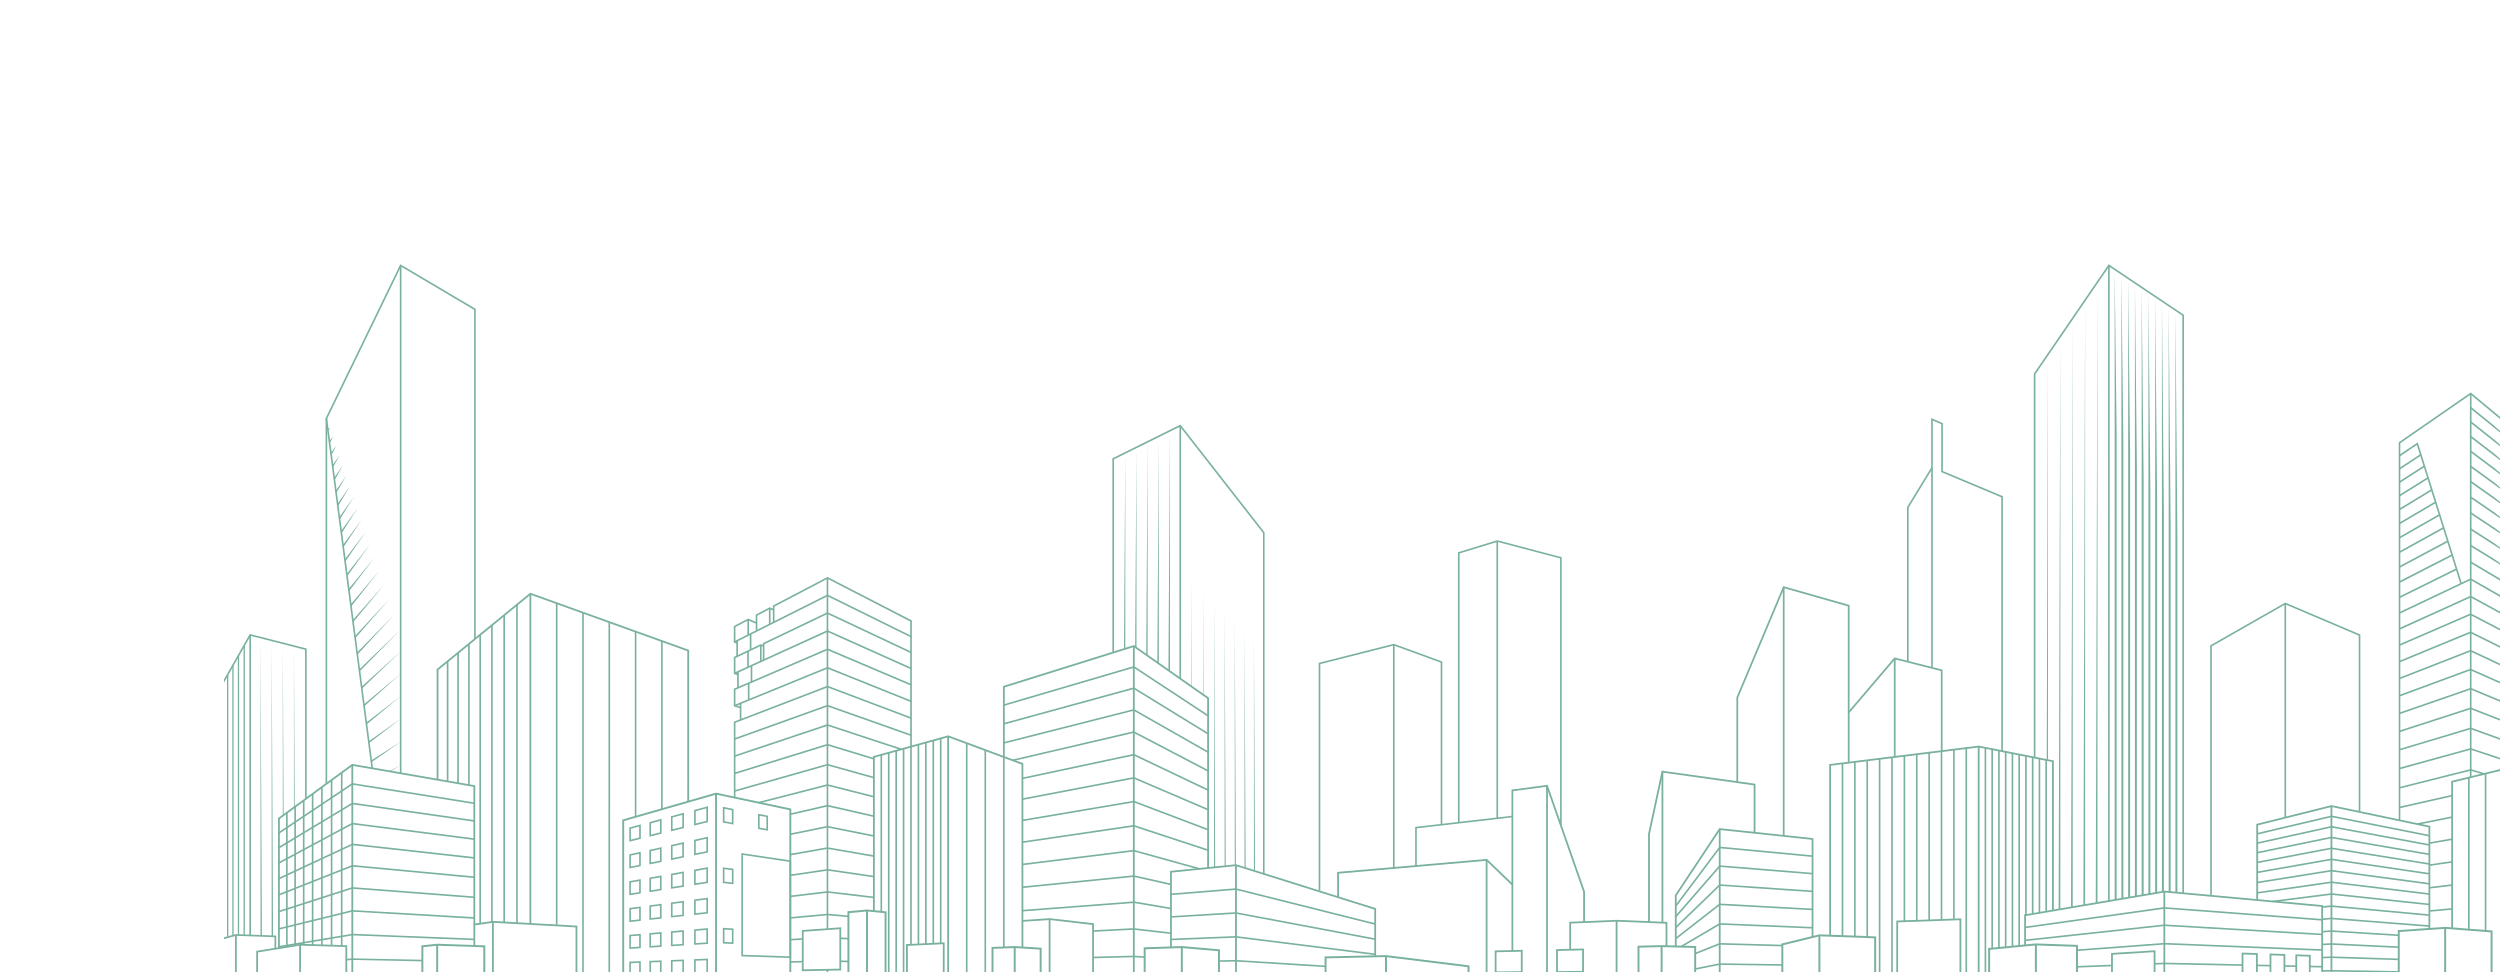 <svg xmlns="http://www.w3.org/2000/svg" xmlns:xlink="http://www.w3.org/1999/xlink" width="720" height="280" viewBox="0 0 720 280"><defs><clipPath id="a"><rect width="720" height="280" transform="translate(720 103.821)" fill="none" stroke="#707070" stroke-width="1"/></clipPath></defs><g transform="translate(-720 -103.821)" opacity="0.6" clip-path="url(#a)"><g transform="translate(784.513 179.931)"><rect width="802.128" height="0.472" transform="translate(0 216.065)" fill="#1f7b5e"/><rect width="802.128" height="0.943" transform="translate(0 207.002)" fill="#1f7b5e"/><path d="M2604.081,251.943v122l-.472-.06V286.971Zm-4.456,2.025v119.4l-.472-.06V288.489Zm-4.457,2.025V372.8l-.472-.06V290.007Zm-4.456,2.025V372.235l-.473-.06V291.525Zm-4.457,2.024V372.317l-.472.032v-79.3Z" transform="translate(-1894.408 -184.579)" fill="#1f7b5e"/><path d="M121.576,255.7l10.864-9.083-10.551,9.433Zm.692,5.222.3.363,9.865-8.184Zm.711,5.358,9.448-6.63-9.162,7ZM111.122,176.49l.843-.635-.421.845Zm.45,3.414,1.279-1.466-.86,1.68Zm.458,3.482,1.734-2.283-1.318,2.5Zm.468,3.553,2.21-3.086-1.8,3.311Zm.478,3.626.411.229,2.294-4.1Zm.488,3.7,3.222-4.644L113.87,194.5Zm.5,3.779.4.241,3.36-5.632Zm.509,3.86,4.329-6.117-3.929,6.364Zm.52,3.944.4.254,4.525-7.07Zm.531,4.032,5.542-7.487-5.15,7.747Zm.544,4.12,6.191-8.125-5.8,8.392Zm.556,4.213.381.275,6.49-9Zm.568,4.309.376.284,7.211-9.572Zm.583,4.41,8.337-9.807-7.968,10.1Zm.6,4.512,9.127-10.274-8.764,10.574Zm.611,4.619.354.31,9.6-11Zm.625,4.731.347.318,10.484-11.357Zm.642,4.846,11.748-11.322L120.58,245.971Zm.657,4.968.326.339,11.22-10.746Zm2.809,21.171.269.385,8.44-5.9Zm5.308,3.083,3.391-1.906-3.1,1.957Z" transform="translate(-81.411 -128.835)" fill="#1f7b5e"/><path d="M1042.121,368.382v-31.55l.126,31.639Zm3.319,2.329V340.022l.127,30.777Zm3.175,49.756V343.073l.329,77.361Zm3.044-.308V346l.323,74.13Zm2.923-.295V348.805l.317,71.028Zm2.81.74v-69.1l.318,69.2Zm2.706.849V354.106l.318,67.448Z" transform="translate(-763.483 -246.771)" fill="#1f7b5e"/><path d="M969.773,186.13v56.294l-.382.12Zm3.217-1.593v57.655l-.385-.271Zm3.216-1.593v61.5l-.407-.286Zm3.217-1.593V246.7l-.428-.3Zm3.216-1.593v69.2l-.448-.315Z" transform="translate(-710.199 -131.695)" fill="#1f7b5e"/><path d="M2053.983,185.44V17.856l.566,64.966v102.67Zm-1.944-.178V16.552l.566,62.945V185.315Zm-1.944,0V15.248l.566,60.923v109Zm-1.945.33V13.944l.567,58.9V185.5Zm-1.945.331V12.641l.567,56.879V185.832Zm-1.944.33V11.336l.567,54.858V186.162Zm-1.945.331V10.032l.567,52.835V186.493Zm-1.944.331V8.728l.566,50.814V186.823Zm-1.945.331V7.425l.567,48.791V187.154Zm-1.944.331V6.121l.566,46.77V187.484Z" transform="translate(-1491.976 -4.484)" fill="#1f7b5e"/><path d="M1963.3,157.958l.364-116.4V158.03Zm3.428,43.063.5-164.672V200.937Zm3.566-.606.5-169.274v169.19Zm3.565-.605.5-173.878V199.725Zm3.564-.606.5-178.48v178.4Z" transform="translate(-1438.359 -15.183)" fill="#1f7b5e"/><path d="M2419.707,208.1l11.7,6.386,1.446,1.326-1.671-.913-11.7-6.386Zm0-5-.232.409,10.026,5.719,3.342,1.906-3.11-2.315Zm0-4.9,8.356,4.967,4.773,3.385-5.013-2.979-8.355-4.966Zm0-4.809-.247.4,6.684,4.13,6.685,4.129-6.437-4.53Zm0-4.722,6.684,4.284,6.43,4.68-6.683-4.284-6.685-4.284Zm0-4.638-.26.393,6.685,4.436,6.684,4.435-6.424-4.828Zm0-4.557-.266.389,6.685,4.584,6.684,4.585-6.419-4.973Zm0-4.477,6.683,4.731,6.414,5.114-6.684-4.731-6.684-4.731Zm0-4.4,6.685,4.875,6.407,5.254-6.685-4.874-6.684-4.875Zm0-4.328-.282.376,6.685,5.016,6.684,5.016-6.4-5.392Zm0-4.257-.287.372,6.685,5.155,6.684,5.155-6.4-5.527Zm0-4.188,6.684,5.292,6.394,5.66-6.684-5.291-6.685-5.292Zm0-4.122,6.685,5.426,6.387,5.791-6.685-5.426-6.684-5.426Z" transform="translate(-1772.544 -112.605)" fill="#1f7b5e"/><path d="M39.314,488.149V402.3l.405,85.867Zm3.209.115V403.118l.405,85.161Zm3.208-34.721v-49.6l.237,49.43ZM48.94,451.2V404.76l.224,46.273Z" transform="translate(-28.802 -294.732)" fill="#1f7b5e"/><path d="M2693.305,337.142V378.9l-.472-.046V268.819Zm-1.337-.6v42.235l-.23-.022-.242.008V267.441Zm-1.338-.6V378.79l-.472.017V266.062Zm-1.336-.6v43.5l-.472.016V264.684Zm-1.337-.6v44.153l-.473.017V263.306Zm-1.338-.6v44.8l-.472.017V261.928Zm-1.336-.6v45.452l-.472.017V260.55Zm-1.336-.6v46.1l-.472.017V259.172Zm-1.338-.6v46.752l-.471.016V257.794Zm-1.336-.6v47.4l-.472.017V256.416Zm-1.337-.6v48.05l-.471.016V255.037Zm-1.337-.6v42.875l-.471-.028v-119.7Zm-1.336-.6v43.34l-.472-.06V252.281Zm-1.337-.6v43.772l-.473-.06V250.9Zm-1.337-.6v44.205l-.236-.03-.236-.029V249.525Z" transform="translate(-1959.122 -182.808)" fill="#1f7b5e"/><path d="M3.228,418.959h.378V494.59H3.228Zm1.528-2.691h.377v77.911H4.756Zm1.587-2.8H6.72v80.506H6.343Zm1.651-2.908h.378v83.472H7.994Z" transform="translate(-2.365 -300.789)" fill="#1f7b5e"/><path d="M2916.759,329.521h.4V421.8h-.4Zm4.679-1.448h.4v95.352h-.4Zm4.679-1.447h.4v108.68h-.4Z" transform="translate(-2136.888 -239.294)" fill="#1f7b5e"/><path d="M2980.612,439.85h-.339V344.206h.339Zm-.823-.157h-.34V342.47h.34Zm-.858-.165h-.339V340.662h.339Zm-.9-.172h-.34V338.773h.34Zm-.937-.18h-.34V336.8h.34Zm-.982-.189h-.34V334.728h.34Zm-1.031-.2h-.339V332.553h.339ZM2974,438.58h-.34V330.262h.34Z" transform="translate(-2178.574 -241.958)" fill="#1f7b5e"/><rect width="0.47" height="101.629" transform="translate(29.25 44.441) rotate(-7.473)" fill="#1f7b5e"/><path d="M189.386,208.386h0Zm0-207.141h.472V147.508h-.472Z" transform="translate(-138.749 -0.912)" fill="#1f7b5e"/><path d="M130.913,0,130.8.23l-21.39,44.077-.024.1V149.634h.472V44.462L131.113.665l21.054,12.454V107.93h.472V12.851l-.116-.069L131.132.13Z" transform="translate(-80.139 0.001)" fill="#1f7b5e"/><rect width="0.472" height="86.566" transform="translate(7.303 106.744)" fill="#1f7b5e"/><path d="M23.345,499.207h0ZM7.334,398.361,0,411.279v.953l7.654-13.482,15.691,4.016v42.916h.472V402.4l-.178-.045L7.6,398.248l-.174-.045Z" transform="translate(0 -291.733)" fill="#1f7b5e"/><path d="M357.453,365.094h.472v92.789h-.472Zm7.576,2.727h.472V474.95h-.472Zm7.576,2.726h.472v104.4H372.6Zm7.575,2.726h.472V426.6h-.472ZM387.755,376h.472v48.419h-.472Z" transform="translate(-261.879 -267.476)" fill="#1f7b5e"/><rect width="0.472" height="4.713" transform="translate(148.537 126.447)" fill="#1f7b5e"/><path d="M600.473,443.91,576.5,434.281l-26.65,10.885-.177-.435,26.737-10.921.176,0,24.064,9.664Z" transform="translate(-402.702 -317.818)" fill="#1f7b5e"/><rect width="0.472" height="4.696" transform="translate(147.783 117.385)" fill="#1f7b5e"/><rect width="0.472" height="4.612" transform="translate(151.681 115.731)" fill="#1f7b5e"/><rect width="0.472" height="4.612" transform="translate(150.867 120.745)" fill="#1f7b5e"/><path d="M600.065,424.437l-23.971-10.188-26.5,11.42v4.407l1.557.484-.14.451-1.723-.536-.165-.051v-5.065l.142-.061L576,413.777l.092-.04.093.04L600.25,424Z" transform="translate(-402.299 -303.114)" fill="#1f7b5e"/><path d="M568.553,409.945l-.731-.278-3.564,1.713-.2-.424,3.655-1.758.092-.044.094.036.825.314Z" transform="translate(-413.24 -299.756)" fill="#1f7b5e"/><rect width="0.472" height="4.386" transform="translate(147.544 108.46)" fill="#1f7b5e"/><rect width="0.472" height="4.385" transform="translate(151.424 106.562)" fill="#1f7b5e"/><rect width="0.472" height="4.72" transform="translate(154.359 109.662)" fill="#1f7b5e"/><path d="M552.978,420.27v-4.235l-3.387,1.622v4.253l.809.283-.155.444-.968-.339-.158-.055v-4.88l.134-.064,3.859-1.848.337-.162v4.982Z" transform="translate(-402.298 -304.249)" fill="#1f7b5e"/><path d="M600.439,405.349l-23.968-10.74-26.641,12.142-.2-.427,26.738-12.187.1-.044.1.043,24.064,10.783Z" transform="translate(-402.677 -288.722)" fill="#1f7b5e"/><path d="M622.928,386.534l-23.963-11.284-18.156,8.695.009,4.6h-.47l-.009-4.747v-.148l.134-.063,18.391-8.808.1-.048.1.047,24.064,11.331Z" transform="translate(-425.169 -274.536)" fill="#1f7b5e"/><path d="M600.411,367.987l-23.959-11.82-26.633,13.364-.21-.42,26.738-13.416.1-.052.1.052,24.064,11.872Z" transform="translate(-402.656 -260.552)" fill="#1f7b5e"/><rect width="0.472" height="4.501" transform="translate(150.734 102.305)" fill="#1f7b5e"/><path d="M555.575,383.139l-2.31-1-3.675,1.926V388.2l.59.232-.171.439-.74-.291-.15-.06v-4.736l.127-.066,3.9-2.046.1-.052.1.044,2.412,1.042Z" transform="translate(-402.297 -279.584)" fill="#1f7b5e"/><rect width="0.472" height="4.598" transform="translate(156.926 99.053)" fill="#1f7b5e"/><path d="M577.812,370.423l-1.024-.446-3.561,1.867,0,4.315h-.47l-.005-4.457v-.142l.126-.066,3.787-1.986.1-.052.1.045,1.127.491Z" transform="translate(-419.615 -270.672)" fill="#1f7b5e"/><path d="M600.074,463.568l-23.981-9.06-26.5,10.183V486.23h-.471V464.37l.152-.058,26.737-10.273h.167l24.064,9.091Z" transform="translate(-402.298 -332.638)" fill="#1f7b5e"/><path d="M597.7,487.594l-21.183-6.971-26.663,8.924-.149-.446,26.738-8.949h.148l21.257,7Zm-7.882,2.74.136-.45-13.368-4.065h-.137l-26.738,8.27.138.451,26.67-8.25Zm.006,5.422-13.3-3.709-26.675,7.564-.127-.453,26.737-7.581h.126l13.369,3.727Zm.005,5.511.114-.457-13.368-3.383h-.115l-19.792,5.094.116.455L576.52,497.9Zm.006,5.6-13.316-3.021L565.878,506.3l-.1-.459,10.7-2.468h.1l13.368,3.032Zm.006,5.7L576.519,509.9l-10.647,2.168-.094-.46,10.7-2.179h.093l13.369,2.677Zm.006,5.794-13.328-2.307-10.655,1.877-.082-.464,10.7-1.884h.08l13.369,2.315Zm.006,5.9-13.335-1.942-10.662,1.579-.068-.466,10.7-1.583h.067l13.368,1.946Zm.006,6-13.341-1.568-10.669,1.275-.055-.468,10.7-1.279h.054l13.369,1.571Zm-7.325,5.458-6.016-.535-10.675.965-.042-.468,10.7-.967h.041l6.037.537Zm.006,6.437-2.342-.14.028-.471,2.342.141Zm-13.123.072-3.581.218-.028-.471,3.581-.218Zm13.131,6.486-2.342-.071.013-.471,2.342.071Zm-13.138.036-3.581.11-.013-.47,3.581-.11Zm31.093-65.218.157-.444-24.064-8.51h-.157L549.7,484.191l.159.442,26.659-9.587Z" transform="translate(-402.726 -347.684)" fill="#1f7b5e"/><path d="M649.59,438.979h-.472V337.816h.472Zm0,15.987h-.472v-4.28h.472Z" transform="translate(-475.559 -247.492)" fill="#1f7b5e"/><path d="M630.722,385.674V349.637L606.9,337.355l-15.262,8v4.555h-.47v-4.839l.126-.066,15.5-8.126.108-.057.108.056,24.064,12.4.128.066v36.323Z" transform="translate(-433.1 -246.766)" fill="#1f7b5e"/><path d="M1000.3,302.1V203.9l-23.9-30.615-19,9.41v55.643h-.472V182.4l.132-.065,19.3-9.559.171-.085.118.151,24.064,30.831.051.145V302.1Z" transform="translate(-701.076 -126.518)" fill="#1f7b5e"/><rect width="0.472" height="72.869" transform="translate(275.162 46.47)" fill="#1f7b5e"/><path d="M880.364,516.793l-3.119-.182-11.731.306-.011-.47,11.743-.307h.018l3.125.182Zm7.556-6.864L877.244,508.7l-11.723.6-.024-.47,11.743-.605h.039l10.695,1.234Zm-.013-7.118-10.665-1.823-32.058,2.444-.034-.47,32.085-2.446.056,0,10.7,1.828Zm-.012-6.94-10.658-2.4L845.19,496.69l-.046-.468L877.229,493l.075,0,10.695,2.4Zm8.185-4.492-18.845-5.231-32.04,3.968-.057-.468,32.086-3.974.091.006,18.891,5.245Zm2.488-5.361.147-.448-21.39-7.039-.108-.009-32.085,4.71.068.467,32.031-4.7Zm-.009-5.914-21.331-8.091-32.023,5.418-.078-.464,32.085-5.429.122.011,21.39,8.114Zm-.009-5.778.184-.433-21.39-9.163-.136-.015-32.085,6.131.088.462,32.015-6.118Zm-.009-5.648-21.318-10.155-32.007,6.8-.1-.46,32.086-6.817.15.016,21.39,10.19Zm-.007-5.526.217-.417-21.39-11.193-.163-.021-34.871,8.14.107.459L877.221,452Zm-.007-5.406-21.307-12.129L839.877,455.1l-.116-.457,37.433-9.5.174.023,21.39,12.177Zm-.007-5.293-21.3-13.085L839.881,449.6l-.123-.454,37.433-10.256.1-.027.085.053,21.39,13.137Zm-.006-5.185.258-.392L877.381,432.8l-.091-.061-.1.032-37.433,10.991.133.451,37.329-10.961Z" transform="translate(-615.223 -317.033)" fill="#1f7b5e"/><path d="M1329.132,378.558V300.727l.167-.052,11.084-3.4.129,0,18.324,4.826.176.047V379.4h-.472V302.507l-18.083-4.763-10.853,3.33v77.484Z" transform="translate(-973.754 -217.788)" fill="#1f7b5e"/><rect width="0.472" height="79.957" transform="translate(366.462 79.711)" fill="#1f7b5e"/><path d="M1820.2,218.987l-6.929,11.356v44.348h-.472V230.279l.035-.122,6.964-11.414Z" transform="translate(-1328.097 -160.256)" fill="#1f7b5e"/><path d="M1838.84,237.63V165.658l.329.142,2.9,1.254.143.061v13.8l17.144,7.193.144.061v73.515h-.471v-73.2l-17.144-7.194-.145-.06V167.423l-2.429-1.049V237.63Z" transform="translate(-1347.179 -121.365)" fill="#1f7b5e"/><path d="M2029.385,208.386h0Zm0-207.141h.472V184.29h-.472Z" transform="translate(-1486.776 -0.912)" fill="#1f7b5e"/><path d="M1970.818.221l-21.39,31.251-.041.132v110.5h.471V31.677l21.218-31,21.091,14.142v166.36h.472V14.572l-.105-.071L1971.144.159l-.193-.13Z" transform="translate(-1428.168 -0.021)" fill="#1f7b5e"/><rect width="0.472" height="61.664" transform="translate(593.411 97.695)" fill="#1f7b5e"/><path d="M2139.387,448.865V376.723l.12-.068,21.39-12.193.1-.058.106.045,21.391,9.1.144.061v51.1h-.472V373.919l-21.14-8.991L2139.859,377v71.87Zm.472,25.58h0Zm42.78,0Z" transform="translate(-1567.366 -266.971)" fill="#1f7b5e"/><path d="M2342.9,278.979l20.5-7.1.166,0,13.368,5.565-.181.435-13.286-5.531-20.415,7.074Zm0,5.177.144.448,20.42-6.606,13.291,5.167.169-.438-13.369-5.2-.157,0Zm0,5.293,20.5-6.151.146,0,13.368,4.821-.158.442-13.295-4.794-20.427,6.129Zm0,5.414.125.453,20.432-5.639,13.3,4.411.147-.446-13.368-4.434-.136,0Zm.005,5.539,20.5-5.155.125,0,3.851,1.163-.136.451-3.789-1.144-20.436,5.138Zm.006,5.672,15.151-3.429.1.459-15.153,3.429Zm5.121,4.785,10.038-2.013.091.462-10.036,2.013Zm3.482,5.485,6.562-1.142.078.464-6.56,1.142Zm.006,6.342,6.561-.964.067.466-6.561.964Zm.006,6.509,6.561-.782.055.468-6.561.782Zm.007,6.687,6.561-.6.043.468-6.562.6Zm-8.7-127.31,6.1-4.02.258.392-6.1,4.021Zm0,3.84.254.4,7.223-4.635-.254-.4Zm0,3.9,8.257-5.157.249.4-8.257,5.156Zm0,3.968.243.4,9.364-5.683-.244-.4Zm0,4.035,10.429-6.143.238.405-10.43,6.142Zm0,4.1.232.409,11.531-6.582-.232-.409Zm0,4.176,12.744-7.038.227.413-12.744,7.038Zm0,4.252.221.414,13.919-7.424-.221-.414Zm0,4.329L2358,233.4l.216.418-15.135,7.782Zm0,4.409.208.422,16.387-8.106-.209-.422Zm.023,28.324.163.443,20.41-7.531,13.282,5.888.19-.431-13.369-5.927-.176-.006Zm0-4.96,20.5-8.016.093-.037.092.043,13.368,6.281-.2.426-13.277-6.238-20.406,7.979Zm0-4.86.179.435,20.4-8.416,13.273,6.58.209-.422-13.368-6.627-.095-.047-.1.04Zm20.579-13.176-20.4,8.845-.186-.431,20.5-8.89.093.215.109-.209,13.368,6.965-.217.418Zm-20.586,3.744,5.125-2.329L2353.13,250l5.125-2.329,5.125-2.329.194.429-5.125,2.329-5.124,2.328-5.125,2.329-5.125,2.328Zm0-4.579.2.426,20.475-9.719-.2-.426Z" transform="translate(-1716.427 -149.859)" fill="#1f7b5e"/><path d="M2342.838,195.481l5.124-3.462.263-.177.095.3,12.626,40.345-.45.14-12.531-40.043-4.863,3.286Z" transform="translate(-1716.419 -140.548)" fill="#1f7b5e"/><rect width="0.472" height="110.497" transform="translate(646.814 37.219)" fill="#1f7b5e"/><path d="M2342.451,261.331V152.46l.1-.071,20.5-14.188.146-.1.137.114,13.369,11.118.085.071v96.24h-.471V149.621l-13.146-10.932-20.252,14.017V261.331Zm34.339,47.319Zm-33.867,0h0Z" transform="translate(-1716.136 -101.175)" fill="#1f7b5e"/><rect width="0.472" height="110.518" transform="translate(793.871 85.885)" fill="#1f7b5e"/><path d="M2918,320.207,2899.284,326l-.167.052v89.37h.471V326.4l18.355-5.679,8.146,17.176v-1.1l-7.808-16.463-.088-.184Z" transform="translate(-2123.963 -234.547)" fill="#1f7b5e"/><rect width="0.472" height="124.558" transform="translate(713.658 65.339)" fill="#1f7b5e"/><path d="M2569.119,366.313V255.593l.139-.063L2596,243.381l.149-.068.116.119,21.39,22.05.067.164v40.539h-.472V265.74l-21.207-21.861L2569.591,255.9V366.313Z" transform="translate(-1882.198 -178.257)" fill="#1f7b5e"/><path d="M2730.516,549.694l8.753-.116h.013l2.284.11-.022.47-2.281-.11-8.742.116Zm0-4.492,8.752-.23h.028l2.283.217-.044.468-2.269-.215-8.74.229Zm-20.663-3.6,29.411-1.152.042,0,2.284.322-.065.466-2.264-.319-29.39,1.15Zm0-4.076L2739.26,536l.056,0,5.347,1-.087.463-5.32-.995-29.384,1.522Zm0-4.006,29.411-1.887.067.006,5.347,1.238-.105.459-5.314-1.231-29.377,1.885Zm0-3.94,29.41-2.245.08.008,5.347,1.474-.124.453-5.306-1.461-29.373,2.242Zm0-3.874.042.47,29.366-2.593,12.725,4.056.142-.448-12.771-4.071-.092-.011Zm0-3.811,29.411-2.943.1.013,13.368,4.83-.158.442-13.319-4.811-29.36,2.937Zm0-3.75.051.468,29.353-3.278,13.314,5.368.175-.437-13.369-5.39-.114-.016Zm0-3.692,29.412-3.619.124.02,13.368,5.939-.19.429-13.308-5.912-29.348,3.611Zm0-3.633.062.466,29.342-3.941,13.3,6.451.2-.424-13.368-6.481-.134-.022Zm0-3.579,29.411-4.276.142.025L2752.749,510l-.218.416-13.3-6.979-29.337,4.265Zm0-3.524,29.411-4.6.151.028,13.368,7.541-.23.409-13.3-7.5-29.332,4.584Zm0-3.473.078.463,29.324-4.9,13.294,8.014.243-.4-13.369-8.059-.16-.03Zm0-3.423.082.464,29.321-5.207,13.291,8.52.254-.4L2739.4,491.63l-.167-.034Zm0-3.372,29.412-5.53.175.037,13.369,9.072-.265.389L2739.22,488.4l-29.317,5.512Zm0-3.325,29.411-5.831.1-.02.083.06,13.369,9.569-.273.383-13.285-9.51-29.313,5.813Zm0-3.278.095.461,29.308-6.108,13.283,9.993.282-.376-13.368-10.058-.085-.064-.1.022Zm0-3.233.1.46,29.3-6.4,13.282,10.471.291-.37-13.368-10.54-.088-.069-.107.024Zm0-3.19.1.46,29.3-6.688,13.279,10.942.3-.363-13.368-11.016-.089-.074-.111.026Z" transform="translate(-1985.271 -347.03)" fill="#1f7b5e"/><path d="M1179.119,479.944V414.316l.178-.045,21.39-5.419.138.008,13.745,5.024.155.056v47.03h-.47v-46.7l-13.523-4.943-21.142,5.356v65.262Z" transform="translate(-863.851 -299.534)" fill="#1f7b5e"/><rect width="0.472" height="64.325" transform="translate(336.658 109.546)" fill="#1f7b5e"/><path d="M240.438,417.594h-.472V383h.472Zm3.008.523h-.472V380.545h.472Zm3.123.543H246.1V378h.472Zm3.247,39.888h-.472v-83.2h.472Zm3.382-.482h-.472V372.583h.472Zm3.528.141h-.472V369.7h.472Zm3.688.206h-.472V366.691h.472Z" transform="translate(-175.805 -268.646)" fill="#1f7b5e"/><rect width="0.519" height="95.091" transform="translate(87.975 94.891)" fill="#1f7b5e"/><path d="M229.03,407.648V375.805l.1-.079,26.738-21.831.113-.092.137.049,45.454,16.359.172.061v43.694h-.518V370.635l-45.144-16.247-26.529,21.661v31.6Zm.519,59.031h0Zm71.673,0h0Z" transform="translate(-167.793 -259.204)" fill="#1f7b5e"/><path d="M897.853,508h0Zm0-33.605V425.62L876.68,410.768l-37.13,11.617v20.042h-.518V422l.182-.056,37.432-11.711.121-.038.1.073,21.39,15,.112.078V474.39ZM839.549,508h0Z" transform="translate(-614.694 -300.521)" fill="#1f7b5e"/><rect width="0.518" height="97.511" transform="translate(261.769 109.962)" fill="#1f7b5e"/><rect width="0.518" height="18.882" transform="translate(237.51 188.591)" fill="#1f7b5e"/><path d="M880.038,723.513V706.308l-12.263-1.417-7.8.512-.033-.517,7.827-.514h.045l12.516,1.448.23.026v17.667Z" transform="translate(-630.012 -516.039)" fill="#1f7b5e"/><path d="M1283.031,608.492v-11.3l.208-.024,27.717-3.191.053.468-27.509,3.167v10.88Z" transform="translate(-939.98 -435.162)" fill="#1f7b5e"/><rect width="0.518" height="35.941" transform="translate(363.372 171.533)" fill="#1f7b5e"/><path d="M1199.029,651.508v-7.222l.237-.021,42.78-3.72.117-.01.085.082,7.491,7.193-.359.372-7.406-7.11-42.427,3.69v6.746Z" transform="translate(-878.438 -469.271)" fill="#1f7b5e"/><path d="M1629.065,403.16V378.823l.02-.1,13.369-31.8.086-.2.212.06,18.717,5.322.182.052v45.4h-.5V352.537l-18.322-5.21-13.263,31.544V403.16Z" transform="translate(-1193.492 -254.02)" fill="#1f7b5e"/><rect width="0.5" height="28.416" transform="translate(480.919 113.517)" fill="#1f7b5e"/><rect width="0.5" height="71.621" transform="translate(448.941 93.007)" fill="#1f7b5e"/><path d="M1749.289,439.181l13.262-15.554.1-.119.149.039,13.53,3.43.189.048v23.449h-.5v-23.06l-13.19-3.344-13.16,15.437Z" transform="translate(-1281.571 -310.272)" fill="#1f7b5e"/><path d="M1533.932,589.02V563.7l.006-.054,3.868-17.977.051-.236.239.033,26.536,3.721.224.031v14.127h-.518V549.666l-26.075-3.657-3.811,17.713v25.3Z" transform="translate(-1123.796 -399.595)" fill="#1f7b5e"/><rect width="0.518" height="43.641" transform="translate(414.006 146.124)" fill="#1f7b5e"/><rect width="0.519" height="84" transform="translate(753.741 123.473)" fill="#1f7b5e"/><path d="M2709.031,533.771V467.817l.2-.047,29.412-7,.128-.03.1.086,13.368,11.485.091.078v45.5h-.519V472.625L2738.634,461.3l-29.084,6.921v65.545Zm43.3,11.252h0Z" transform="translate(-1984.701 -337.548)" fill="#1f7b5e"/><path d="M2842.781,706.837l10.547-.137h.017l8.439.518-.028.47-8.436-.517-10.534.136Zm0-4.6,10.546-.271h.033l8.44,1.023-.056.468-8.426-1.022-10.527.272Zm0-4.5,10.546-.4.05,0,13.368,2.4-.083.462-13.342-2.4-10.523.4Zm-2.826-4.262,13.37-.674.065.006,13.369,3.17-.108.46-13.339-3.164-13.334.674Zm0-4.277,13.369-.835.08.009,13.369,3.921-.132.452-13.328-3.91-13.33.832Z" transform="translate(-2080.614 -504.308)" fill="#1f7b5e"/><path d="M2865.77,688.45V677.12l-13.144-4.577-13.075.969v10.615h-.519v-11.1l.242-.018,13.368-.99.1.015,13.368,4.655.175.061v11.7Zm-26.219,11.363h-.519V697.32h.519Z" transform="translate(-2079.943 -492.34)" fill="#1f7b5e"/><rect width="0.567" height="11.53" transform="translate(791.437 195.944)" fill="#1f7b5e"/><path d="M2920.783,732.1l-.275.007V743.6h.566V732.653l10.256-.3,10.433,2v-.576l-10.355-1.988-.061,0Z" transform="translate(-2139.634 -536.123)" fill="#1f7b5e"/><rect width="0.518" height="27.532" transform="translate(772.457 179.942)" fill="#1f7b5e"/><path d="M2827.818,716.093l5.886-.258.27-.012v13.822l-.257,0-5.886.04-.261,0V716.1Zm5.637.27-5.367.236v12.57l5.367-.037Z" transform="translate(-2071.545 -524.429)" fill="#1f7b5e"/><path d="M2692.06,741.987h.52v1.676h-.52Zm0-4.9h.52v-4.265l12.3-.428,12.381,1.2v10.073h.519V733.12l-.235-.022-12.633-1.223h-.032l-12.565.436-.251.008v4.764Z" transform="translate(-1972.268 -536.189)" fill="#1f7b5e"/><rect width="0.518" height="11.526" transform="translate(732.374 195.947)" fill="#1f7b5e"/><path d="M2674.835,749.564l-3.2-.16-.247-.013v5.185l.233,0,3.2.041.238,0v-5.048Zm-.246,4.583-2.731-.034v-4.226l2.731.136Zm-10.1-5.1-.247-.013v5.451l.233,0,3.45.044.238,0v-5.3l-.225-.011Zm3.2,5.012-2.978-.038v-4.492l2.978.148Zm-10.911-5.4-.247-.013v5.738l.233,0,3.724.047.239,0v-5.581l-.225-.011Zm3.476,5.3-3.251-.041v-4.779l3.251.162Z" transform="translate(-1946.243 -548.478)" fill="#1f7b5e"/><rect width="0.567" height="11.53" transform="translate(682.451 195.944)" fill="#1f7b5e"/><path d="M2498.47,743.6v-11.21l.273-.011,14.42-.59h.03l10.084.688.265.019V743.6h-.567V733.019l-9.808-.669-14.13.578V743.6Z" transform="translate(-1830.439 -536.123)" fill="#1f7b5e"/><rect width="0.565" height="16.363" transform="translate(639.41 191.11)" fill="#1f7b5e"/><path d="M2341.425,730.353v-15.71l.265-.017,13.369-.917h.04l13.368,1.031.262.021v15.593h-.566v-15.07l-13.087-1.01-13.084.9v15.182Z" transform="translate(-1715.384 -522.88)" fill="#1f7b5e"/><path d="M2192.892,742.075l-3.892-.129-.267-.009v6.657l.257,0,3.892.036.261,0v-6.55Zm-.268,6.037-3.372-.031v-5.611l3.372.111Zm-11.057-6.413-.267-.009v6.836l.257,0,4.012.036.262,0V741.84l-.251-.008Zm3.745,6.347-3.494-.031v-5.79l3.494.116Zm-11.792-6.614-.267-.008v7.029l.257,0,4.133.038.262,0v-6.917l-.251-.008Zm3.866,6.542-3.615-.033v-5.983l3.615.12Z" transform="translate(-1592.177 -543.185)" fill="#1f7b5e"/><path d="M2032.891,739.678l12.261-.763.274-.018v8.226l-.256,0-12.261.154-.262,0v-7.591Zm12.017-.229-11.742.73v6.582l11.742-.147Z" transform="translate(-1489.167 -541.334)" fill="#1f7b5e"/><rect width="0.567" height="11.593" transform="translate(521.54 195.881)" fill="#1f7b5e"/><path d="M1900.2,743.425V732.869l.257-.025,13.473-1.293h.035l11.83.415.275.009v11.45h-.566v-10.9l-11.538-.406-13.2,1.267v10.043Z" transform="translate(-1392.13 -535.951)" fill="#1f7b5e"/><rect width="0.567" height="14.197" transform="translate(459.187 193.277)" fill="#1f7b5e"/><path d="M1677.456,736.264V724.437l.217-.053,10.7-2.6.076-.008,16.042.58.273.01v13.9h-.566V722.911l-15.73-.57-10.441,2.539v11.384Z" transform="translate(-1228.944 -528.791)" fill="#1f7b5e"/><path d="M1801.8,720.134l17.683-.108V705.075l-17.683.605Zm17.944.407-18.2.111-.261,0V705.181l.252-.008,18.2-.623.268-.01v16Z" transform="translate(-1319.662 -516.163)" fill="#1f7b5e"/><path d="M1435.371,743.545l6.979-.059v-5.923l-6.979.16Zm7.241.455-7.5.064-.261,0v-6.847l.255-.007,7.5-.172.265-.006V744Z" transform="translate(-1051.207 -539.969)" fill="#1f7b5e"/><rect width="0.519" height="18.407" transform="translate(400.805 189.067)" fill="#1f7b5e"/><path d="M1476.77,713.753v-6.506l-14.112-.577-13.109.536v7.553h-.519v-8.05l.249-.01,13.369-.546h.02l14.37.587.247.01v7Zm-27.22,11.066h-.519v-3.669h.519Z" transform="translate(-1061.594 -517.344)" fill="#1f7b5e"/><rect width="0.566" height="11.102" transform="translate(413.752 196.372)" fill="#1f7b5e"/><path d="M1522.533,744.77V733.552l.276-.006,6.664-.159.006.282.007-.282,9.67.245.276.007V744.77h-.566V734.188l-9.388-.238-6.38.153V744.77Z" transform="translate(-1115.444 -537.296)" fill="#1f7b5e"/><rect width="0.567" height="10.83" transform="translate(275.565 196.644)" fill="#1f7b5e"/><path d="M990.627,745.514V734.767l.275-.008,10.695-.357h.033l10.695.926.259.022v10.164h-.566v-9.645l-10.427-.9-10.4.346v10.2Z" transform="translate(-725.757 -538.041)" fill="#1f7b5e"/><rect width="0.567" height="8.228" transform="translate(334.367 199.245)" fill="#1f7b5e"/><path d="M1226.643,752.643v-5.034l-23.5-2.912-17.093.366v7.58h-.567v-8.132l.278-.006,17.4-.373.04,0,23.764,2.944.249.03v5.534Z" transform="translate(-868.512 -545.169)" fill="#1f7b5e"/><path d="M799.591,585.415h-.472V515.874h.472Zm5.348,0h-.472V517.861h.472Zm5.347-10.708h-.472V519.848h.472Z" transform="translate(-585.454 -377.942)" fill="#1f7b5e"/><path d="M724.7,569.71h-.472V510.658h.472Zm0,11.884h-.472v-2.559h.472Zm-2.139-11.784h-.472V511.25h.472Zm0,11.784h-.472v-2.538h.472Zm-2.14-11.686h-.472V511.843h.472Zm0,11.686h-.472v-2.516h.472Zm-2.139-11.586h-.472V512.436h.472Zm0,11.586h-.472V579.1h.472Zm-2.139-11.487h-.472V513.028h.472Zm0,11.487h-.472v-2.473h.472Zm-2.139,0h-.472V513.62h.472Zm-2.139,0H711.4v-67.38h.472Zm-2.139,0h-.472V514.806h.472Zm-2.139-20.961h-.472V515.4h.472Z" transform="translate(-518.053 -374.12)" fill="#1f7b5e"/><path d="M741.811,568.6v-52.71l-21.142-7.856-21.119,5.85v44.234h-.518V513.488l.19-.053,21.39-5.926.159.007,21.39,7.948.17.063V568.6Z" transform="translate(-512.127 -371.813)" fill="#1f7b5e"/><rect width="0.519" height="71.528" transform="translate(208.294 135.946)" fill="#1f7b5e"/><path d="M622.942,726.259l10.29-.2v-11.37l-10.29.737Zm10.554.315-10.81.206-.263,0V714.946l.241-.017,10.81-.773.277-.021v12.434Z" transform="translate(-456.002 -523.192)" fill="#1f7b5e"/><path d="M735.136,731.361v8.463l10.084-.1v-8.83Zm-.519,8.724v-9.218l.248-.011,10.6-.492.27-.013v9.883l-.257,0-10.6.106-.262,0Z" transform="translate(-538.198 -535.073)" fill="#1f7b5e"/><path d="M826.73,745.514V734.662l.273-.01,6.389-.25h.027l7.475.467.267.017v10.628h-.567v-10.1l-7.2-.449-6.1.237v10.31Z" transform="translate(-605.682 -538.041)" fill="#1f7b5e"/><rect width="0.567" height="10.83" transform="translate(227.437 196.644)" fill="#1f7b5e"/><rect width="0.566" height="21.369" transform="translate(184.896 186.105)" fill="#1f7b5e"/><path d="M671.52,716.64V695.5l.258-.023,5.348-.487h.052l5.348.53.256.025V716.64h-.566V696.056l-5.067-.5-5.062.461V716.64Z" transform="translate(-491.972 -509.167)" fill="#1f7b5e"/><path d="M571.317,664.427l-13.879-.461-.228-.008V634.206l.269.04,13.879,2.073.2.031v28.085Zm-13.636-.925,13.408.447V636.757l-13.408-2Z" transform="translate(-408.225 -464.634)" fill="#1f7b5e"/><path d="M547.705,586.459l2.411.474.191.038V591.3l-.277-.05-2.411-.437-.194-.035V586.4Zm2.13.9-1.939-.381v3.414l1.939.35Zm-12.262-2.89,2.611.513.19.038v4.487l-.277-.05-2.611-.471-.194-.036v-4.536Zm2.329.939-2.139-.421v3.57l2.139.387Zm-2.345,16.459,2.61.338.206.027v4.482l-.261-.03-2.611-.3-.21-.024v-4.531Zm2.345.777-2.139-.277v3.576l2.139.244Zm-2.36,16.625,2.61.164.221.013v4.476l-.246-.012-2.611-.122-.225-.011v-4.523Zm2.36.62-2.139-.135v3.573l2.139.1Z" transform="translate(-393.633 -428.155)" fill="#1f7b5e"/><path d="M455.409,627.8l3.528-.133.244-.009v4.554l-.232,0-3.528.058-.239,0v-4.467Zm3.3.346-3.057.115V631.8l3.057-.05ZM455.4,619.2l3.528-.3.255-.021v4.561l-.221.014-3.528.221-.251.016v-4.475Zm3.311.195-3.057.257v3.54l3.057-.192Zm-3.323-8.791,3.528-.461.266-.035v4.563l-.211.023-3.528.385-.261.028v-4.476Zm3.323.039-3.057.4v3.539l3.057-.333ZM455.377,602l3.528-.624.276-.049v4.565l-.2.031-3.528.548-.272.042v-4.479Zm3.333-.111-3.057.541v3.536l3.057-.475Zm-3.342-8.486,3.527-.787.286-.064v4.569l-.19.039-3.528.712-.282.056v-4.482Zm3.342-.264-3.057.682v3.533l3.057-.616Zm-3.353-8.333,3.528-.952.3-.08v4.575L459,588.4l-3.528.876-.292.072v-4.489Zm3.353-.417-3.057.823v3.527l3.057-.758Zm-9.972,43.663,3.276-.124.244-.009v4.4l-.232,0-3.276.053-.24,0v-4.324Zm3.049.355-2.8.107v3.393l2.8-.046Zm-3.06-8.65,3.277-.276.255-.022v4.412l-.222.014-3.277.205-.249.016v-4.331Zm3.06.216-2.8.237v3.4l2.8-.176Zm-3.071-8.5,3.274-.428.266-.036v4.413l-.211.024-3.274.356-.261.028V611.5Zm3.068.072-2.8.367v3.394l2.8-.3Zm-3.079-8.362,3.274-.579.276-.049v4.416l-.2.031-3.274.509-.272.042v-4.336Zm3.079-.066-2.8.5V607l2.8-.436ZM448.7,594.9l3.273-.731.286-.064v4.42l-.19.039-3.274.66-.282.056v-4.338Zm3.088-.208-2.8.625V598.7l2.8-.565Zm-3.1-8.08,3.274-.883.3-.08v4.426l-.179.044-3.274.812-.292.072v-4.344Zm3.1-.347-2.8.755V590.4l2.8-.694Zm-9.254,42.031,3.046-.115.244-.01v4.266l-.232,0-3.046.049-.24,0V628.3Zm2.818.364-2.574.1v3.259l2.574-.042Zm-2.829-8.371,3.046-.257.255-.021v4.273l-.221.014-3.046.191-.25.016v-4.2Zm2.829.235-2.574.217V624l2.574-.161Zm-2.84-8.235,3.046-.4.266-.035v4.274l-.211.023-3.046.333-.261.029v-4.2Zm2.84.1-2.574.336v3.261l2.574-.281Zm-2.851-8.1,3.048-.54.276-.049v4.277l-.2.031-3.048.473-.272.043v-4.2Zm2.853-.027-2.577.456v3.258l2.577-.4Zm-2.863-7.973,3.049-.681.286-.063v4.28l-.19.039-3.049.614-.282.056v-4.2Zm2.863-.158-2.577.575v3.254l2.577-.52Zm-2.874-7.843,3.049-.821.3-.08v4.286l-.18.045-3.048.756-.292.073v-4.211Zm2.874-.287-2.577.7v3.248l2.577-.639Zm-8.614,40.516,2.848-.109.244-.009v4.137l-.232,0-2.847.046-.24,0v-4.065Zm2.62.371-2.376.09v3.134l2.376-.039Zm-2.631-8.111,2.847-.24.255-.022v4.143l-.221.015-2.848.179-.251.015v-4.072Zm2.631.251-2.376.2v3.137l2.376-.149Zm-2.642-7.983,2.848-.372.266-.035v4.145l-.211.023-2.847.31-.261.029v-4.074Zm2.642.129-2.376.31v3.137l2.376-.26Zm-2.652-7.862,2.848-.5.276-.049V608.9l-.2.032-2.848.442-.272.042v-4.076Zm2.652.009-2.376.421v3.133l2.376-.369Zm-2.662-7.74,2.848-.636.286-.064v4.152l-.19.039-2.848.574-.282.057v-4.08Zm2.662-.113-2.376.531v3.13l2.376-.48Zm-2.672-7.619,2.85-.767.3-.08v.308l0,3.665v.184l-.179.044-2.847.706-.293.073v-4.086Zm2.675-.233-2.379.641v3.124l2.377-.59Z" transform="translate(-319.797 -427.689)" fill="#1f7b5e"/><rect width="0.547" height="55.017" transform="translate(141.436 152.457)" fill="#1f7b5e"/><path d="M477.1,624.48V574.222L456,569.745l-26.474,7.612V624.48h-.547V576.945l.2-.057,26.737-7.687.132,0,21.39,4.538.217.046v50.7Z" transform="translate(-314.278 -417.007)" fill="#1f7b5e"/><path d="M58.663,573.078,79.8,558.965l.261.39L58.925,573.467Zm.009,4.251.243.4L80.05,565l-.243-.4Zm.011,4.381.221.415L80.038,570.8l-.221-.415Zm.011,4.517,21.135-9.861.2.426-21.135,9.861Zm.013,4.661.173.438,21.134-8.355-.173-.439Zm.015,4.817,21.134-6.8.144.448-21.134,6.8Zm.016,4.981.112.457,21.135-5.189-.113-.456Zm.018,5.158,21.134-3.521.077.463-21.134,3.522Zm19.422,3.7,1.732-.147.038.471-1.733.147Z" transform="translate(-42.978 -409.511)" fill="#1f7b5e"/><path d="M138.1,609.3l20.173.407-.009.471-20.174-.407Zm0-7.08,35.143,1.393-.018.47-35.143-1.393Zm0-6.829,35.143,2.052-.025.47-35.143-2.052Zm0-6.6,35.143,2.688-.034.471-35.143-2.688Zm0-6.377,35.143,3.3-.042.468-35.143-3.3Zm0-6.173,35.143,3.9-.051.468-35.143-3.9Zm0-5.982,35.143,4.477-.059.467-35.143-4.478Zm.007-11.435,35.143,5.581-.074.464-35.143-5.581Zm0,5.633-.066.466,35.143,5.037.066-.466Z" transform="translate(-101.145 -409.41)" fill="#1f7b5e"/><path d="M83.105,597.5h-.472V547.572h.472Zm-2.915-.088h-.472V549.7h.472Zm-2.789-.085H76.93V551.741H77.4Zm-2.673-.081h-.472V553.695h.472Zm-2.567-.078H71.69v-41.6h.472Zm-2.468.2h-.472v-39.99h.472Zm-2.377.382h-.472V559.112h.472Z" transform="translate(-48.972 -401.164)" fill="#1f7b5e"/><rect width="0.518" height="63.298" transform="translate(36.691 144.176)" fill="#1f7b5e"/><path d="M58.181,591.251V553.792l.106-.077,21.134-15.447.089-.065.107.018,35.143,6.109.215.038v46.268h-.518V544.8l-34.82-6.053L58.7,554.055v37.2Z" transform="translate(-42.624 -394.299)" fill="#1f7b5e"/><rect width="0.5" height="14.312" transform="translate(3.175 193.162)" fill="#1f7b5e"/><path d="M3.36,721.509,0,722.416v.517L3.455,722l11.082.4v3.306h.5v-3.787l-.241-.008L3.433,721.5Z" transform="translate(0 -528.589)" fill="#1f7b5e"/><rect width="0.518" height="11.501" transform="translate(21.647 195.972)" fill="#1f7b5e"/><path d="M60.39,743.741V732.894l-13.035-.4-12.124,1.949v9.293h-.519v-9.733l.219-.035L47.3,731.984l.048,0,13.312.4.252.008v11.348Z" transform="translate(-25.431 -536.267)" fill="#1f7b5e"/><rect width="0.519" height="18.095" transform="translate(77.181 189.379)" fill="#1f7b5e"/><path d="M269.5,708.083l5.348-.761.05,0,24.064,1.345.245.014v16.994h-.518v-16.5l-23.792-1.33-5.324.758Z" transform="translate(-197.439 -518.2)" fill="#1f7b5e"/><rect width="0.566" height="11.501" transform="translate(61.115 195.972)" fill="#1f7b5e"/><path d="M230.424,743.675V732.906l-13.268-.449-4,.414v10.8h-.566V732.362l.254-.026,4.275-.443.029.281.009-.282,13.563.46.274.009v11.314Z" transform="translate(-155.746 -536.201)" fill="#1f7b5e"/><path d="M1019.932,673.622l18.716-1.511.075.007,40.107,10.073-.115.457-40.068-10.063-18.679,1.508Zm0,6.5.028.47,18.688-1.131,40.077,7.55.087-.464L1038.71,679l-.057,0Zm.005,6.505,18.716-.755h.038l40.107,5.037-.057.468-40.091-5.035-18.694.756Zm13.824,6.227,4.9-.1h.02l25.813,1.62-.03.47-25.808-1.62-4.882.1Z" transform="translate(-747.227 -492.404)" fill="#1f7b5e"/><path d="M1077.853,672.8V659.326l-39.876-12.518-18.429,1.86v21.567h-.518V648.2l.234-.023,18.716-1.888.1.009,40.106,12.591.182.057V672.8Z" transform="translate(-746.566 -473.486)" fill="#1f7b5e"/><rect width="0.519" height="34.415" transform="translate(291.181 173.059)" fill="#1f7b5e"/><path d="M1369.248,744.675l7.012-.06v-5.628l-7.012.162Zm7.273.454-7.531.064-.261,0v-6.552l.254-.005,7.53-.173.265-.006v6.668Z" transform="translate(-1002.764 -541.012)" fill="#1f7b5e"/><rect width="0.517" height="56.717" transform="translate(380.77 150.196)" fill="#1f7b5e"/><path d="M1407.426,600.2v-8.689l-10.586-30.262-9.545,1.269v46.024h-.516V562.062l.224-.029,9.978-1.327.208-.028.069.2,10.669,30.5.015.085V600.2Zm-20.13,17.482h-.518v-3.031h.518Z" transform="translate(-1015.986 -410.765)" fill="#1f7b5e"/><path d="M1593.914,661.563l-18-.253-7.038,1.406-.092-.462,7.058-1.41.049,0,18.031.254Zm0-5.582-17.98-.5-7.015,2.778-.174-.438,7.058-2.8.094-.016,18.03.5Zm8.7-5.126.018-.471-26.738-1.111-.127.032-11.1,6.54.238.405,11.041-6.5Zm0-5.281-26.649-1.465-12.587,9.805-.289-.371,12.656-9.86.157-.05,26.738,1.469Zm0-5.2-26.634-1.815-12.582,12.152-.326-.339,12.656-12.224.075-.073.1.008,26.737,1.821Zm0-5.111.037-.471-26.738-2.169-.119-.009-.077.089-12.656,14.55.355.309,12.578-14.46Zm0-5.033.041-.468-26.737-2.51-.131-.012-.078.105-12.656,16.84.375.282L1576,627.735Z" transform="translate(-1145.123 -459.533)" fill="#1f7b5e"/><rect width="0.517" height="44.807" transform="translate(430.506 162.667)" fill="#1f7b5e"/><path d="M1602.172,638.713V610.708l-26.35-2.8-12.527,18.9v14.636h-.517V626.724l.042-.142,12.657-19.094.087-.132.155.017,26.738,2.845.231.024v28.471Z" transform="translate(-1144.929 -444.963)" fill="#1f7b5e"/><path d="M1913.892,524.382h.472v43.7h-.472Zm-1.944-.385h.472v44.418h-.472Zm-1.945-.385h.472v45.133H1910Zm-1.944-.385h.472v45.849h-.472Zm-1.945-.385h.472v55.137h-.472Zm-1.945-.385h.472v55.709h-.472Zm-1.945-.384h.472v56.28h-.472Zm-1.944-.385h.472v56.852h-.472Zm-1.944-.385h.472v57.424h-.472Zm-1.945-.385h.472v68.193h-.472Z" transform="translate(-1389.341 -381.637)" fill="#1f7b5e"/><path d="M1778.1,521.124h.472v68.138h-.472Zm-3.566,64.8h.472v3.342h-.472Zm0-64.354h.472V570.5h-.472Zm-3.565,64.376h.472v3.32h-.472Zm0-63.936h.472v48.614h-.472Zm-3.565,63.957h.472v3.3h-.472Zm0-63.517h.472v48.295h-.472Zm-3.565,63.539h.472v3.277h-.472Zm0-63.1h.472v47.977h-.472Zm-3.565,63.12h.472v3.255h-.472Zm0-62.679h.472v47.658h-.472Zm-3.566.44h.472v65.494h-.472Zm-3.565.44h.472v65.054h-.472Zm-3.565.44h.472v50.906h-.472Zm-3.565.441h.472v50.335h-.472Zm-3.566.44h.472V575.3h-.472Z" transform="translate(-1276.561 -381.788)" fill="#1f7b5e"/><rect width="0.52" height="68.578" transform="translate(505.081 138.896)" fill="#1f7b5e"/><path d="M1793.2,565.994V523.22l-21.14-4.184-42.512,5.253v48.967h-.519V523.831l.228-.029,42.78-5.286.081,0,21.39,4.235.21.042v43.2Z" transform="translate(-1266.73 -379.877)" fill="#1f7b5e"/><path d="M1939.879,698.03l40.106-5.62.049,0,45.454,3.429-.035.471-45.431-3.428-40.08,5.616Zm.007,3.722.05.467,40.087-4.349,45.436,2.655.026-.471-45.453-2.655h-.038Zm14.952,2.846L1980,702.715h.026l45.454,1.831-.019.471-45.436-1.83-25.153,1.881Zm67.075,4.678,3.563.075-.009.47-3.563-.075Zm-7.313-.152,3.421.071-.009.47-3.421-.071Zm-7.926-.166,3.915.082-.01.47-3.915-.082Zm-29.48-.447,2.816-.11h.012l22.519.47-.008.471-22.511-.47-2.811.109Zm-22.347.866,10.087-.391.016.471-10.087.39Z" transform="translate(-1421.202 -507.275)" fill="#1f7b5e"/><rect width="0.518" height="26.809" transform="translate(558.557 180.665)" fill="#1f7b5e"/><path d="M1939.031,690.5v-8.918l.217-.037,40.106-6.816.067,0,45.453,4.16.237.021V701.8h-.519V679.383l-45.183-4.135-39.86,6.774V690.5Z" transform="translate(-1420.58 -494.323)" fill="#1f7b5e"/><path d="M2189.8,598.793l21.391-5.038.1,0,28.2,5.585-.091.462-28.149-5.575-21.34,5.025Zm0,2.7.1.459,21.344-4.715,28.152,5.229.085-.462-28.2-5.239-.093,0Zm0,2.748,21.391-4.407.087,0,28.2,4.885-.079.464-28.155-4.878-21.346,4.4Zm0,2.8.087.462,21.351-4.074,28.157,4.518.073-.464-28.2-4.525h-.08Zm0,2.859,21.391-3.75h.074l28.2,4.157-.067.466-28.161-4.152-21.353,3.744Zm0,2.92.073.464,21.356-3.406,28.165,3.777.063-.466-28.2-3.781h-.068Zm0,2.98,21.39-3.066h.061l28.2,3.4-.055.468-28.168-3.4-21.359,3.062Zm4.427,2.484.059.466,16.938-2.148,28.172,3,.049-.468-28.2-3.007h-.054Zm14.3,1.616,2.674-.294h.046l28.2,2.607-.042.468-28.173-2.6-2.653.291Zm0,3.507,2.674-.248h.039l28.2,2.2-.034.47-28.183-2.2-2.649.246Zm0,3.587,2.674-.2h.032l19.381,1.223-.03.47-19.363-1.221-2.66.2Zm0,3.673,2.674-.152h.024l19.381.928-.022.471-19.368-.929-2.663.152Zm0,3.762,2.674-.1h.016l19.381.627-.014.47-19.373-.627-2.666.1Zm0,3.857,2.674-.052h.007l19.381.318-.008.47-19.377-.317-2.67.052Z" transform="translate(-1604.299 -434.997)" fill="#1f7b5e"/><path d="M2189.032,609.964V588.031l.2-.049,21.391-5.344.115,0,28.2,5.925.206.043v29.672h-.519V589.024l-27.932-5.869-21.136,5.281v21.529Z" transform="translate(-1603.737 -426.853)" fill="#1f7b5e"/><rect width="0.518" height="51.437" transform="translate(606.684 156.036)" fill="#1f7b5e"/><path d="M2417.118,543.338h.472V587.13h-.472Zm4.813-1.169h.472V587.5h-.472Zm4.813-1.169h.472v61.967h-.472Zm4.813-1.169h.472v63.136h-.472Z" transform="translate(-1770.839 -395.493)" fill="#1f7b5e"/><path d="M2505.867,601.347h0Zm0-18.76h-.471v-41.5h.471Zm-1.671,18.76h0Zm0-18.647h-.472V540.507h.472Zm-1.671.113h-.473V539.929h.473Zm-1.672,7.424h-.472V539.352h.472Zm-1.671.069h-.472V538.774h.472Zm-1.671.068h-.472V538.2h.472Zm-1.671,10.972h-.472V537.619h.472Z" transform="translate(-1828.167 -393.872)" fill="#1f7b5e"/><rect width="0.519" height="64.304" transform="translate(665.507 143.169)" fill="#1f7b5e"/><path d="M2436.463,580.2V539.574l-13.121-4.535-23.793,5.78v42.048h-.519V540.411l.2-.048,24.064-5.846.145.008,13.368,4.622.176.06v41Zm.519,18.873h0Z" transform="translate(-1757.588 -391.601)" fill="#1f7b5e"/><path d="M2560.442,729.678l3.984.127-.014.47-3.985-.127Zm-21.45-5.519,2.359-.079h.022l24.064,1.533-.03.471-24.056-1.534-2.344.08Zm-19.036-3.981,21.39-1.089h.034l24.064,2.3-.044.468-24.044-2.3-21.375,1.088ZM2539,729.111l2.358-.04h.011l15.353.489-.015.471-15.349-.49-2.351.041Z" transform="translate(-1846.18 -526.822)" fill="#1f7b5e"/><rect width="0.52" height="19.962" transform="translate(694.918 187.511)" fill="#1f7b5e"/><path d="M2564.484,718.872H2565v1.686h-.519Zm0-4.934V703.891l-23.81-3.035-21.125,1.434v7.1h-.519v-7.588l.242-.017,21.39-1.452.05,0,24.064,3.067.227.029v10.5Z" transform="translate(-1845.502 -513.084)" fill="#1f7b5e"/></g></g></svg>